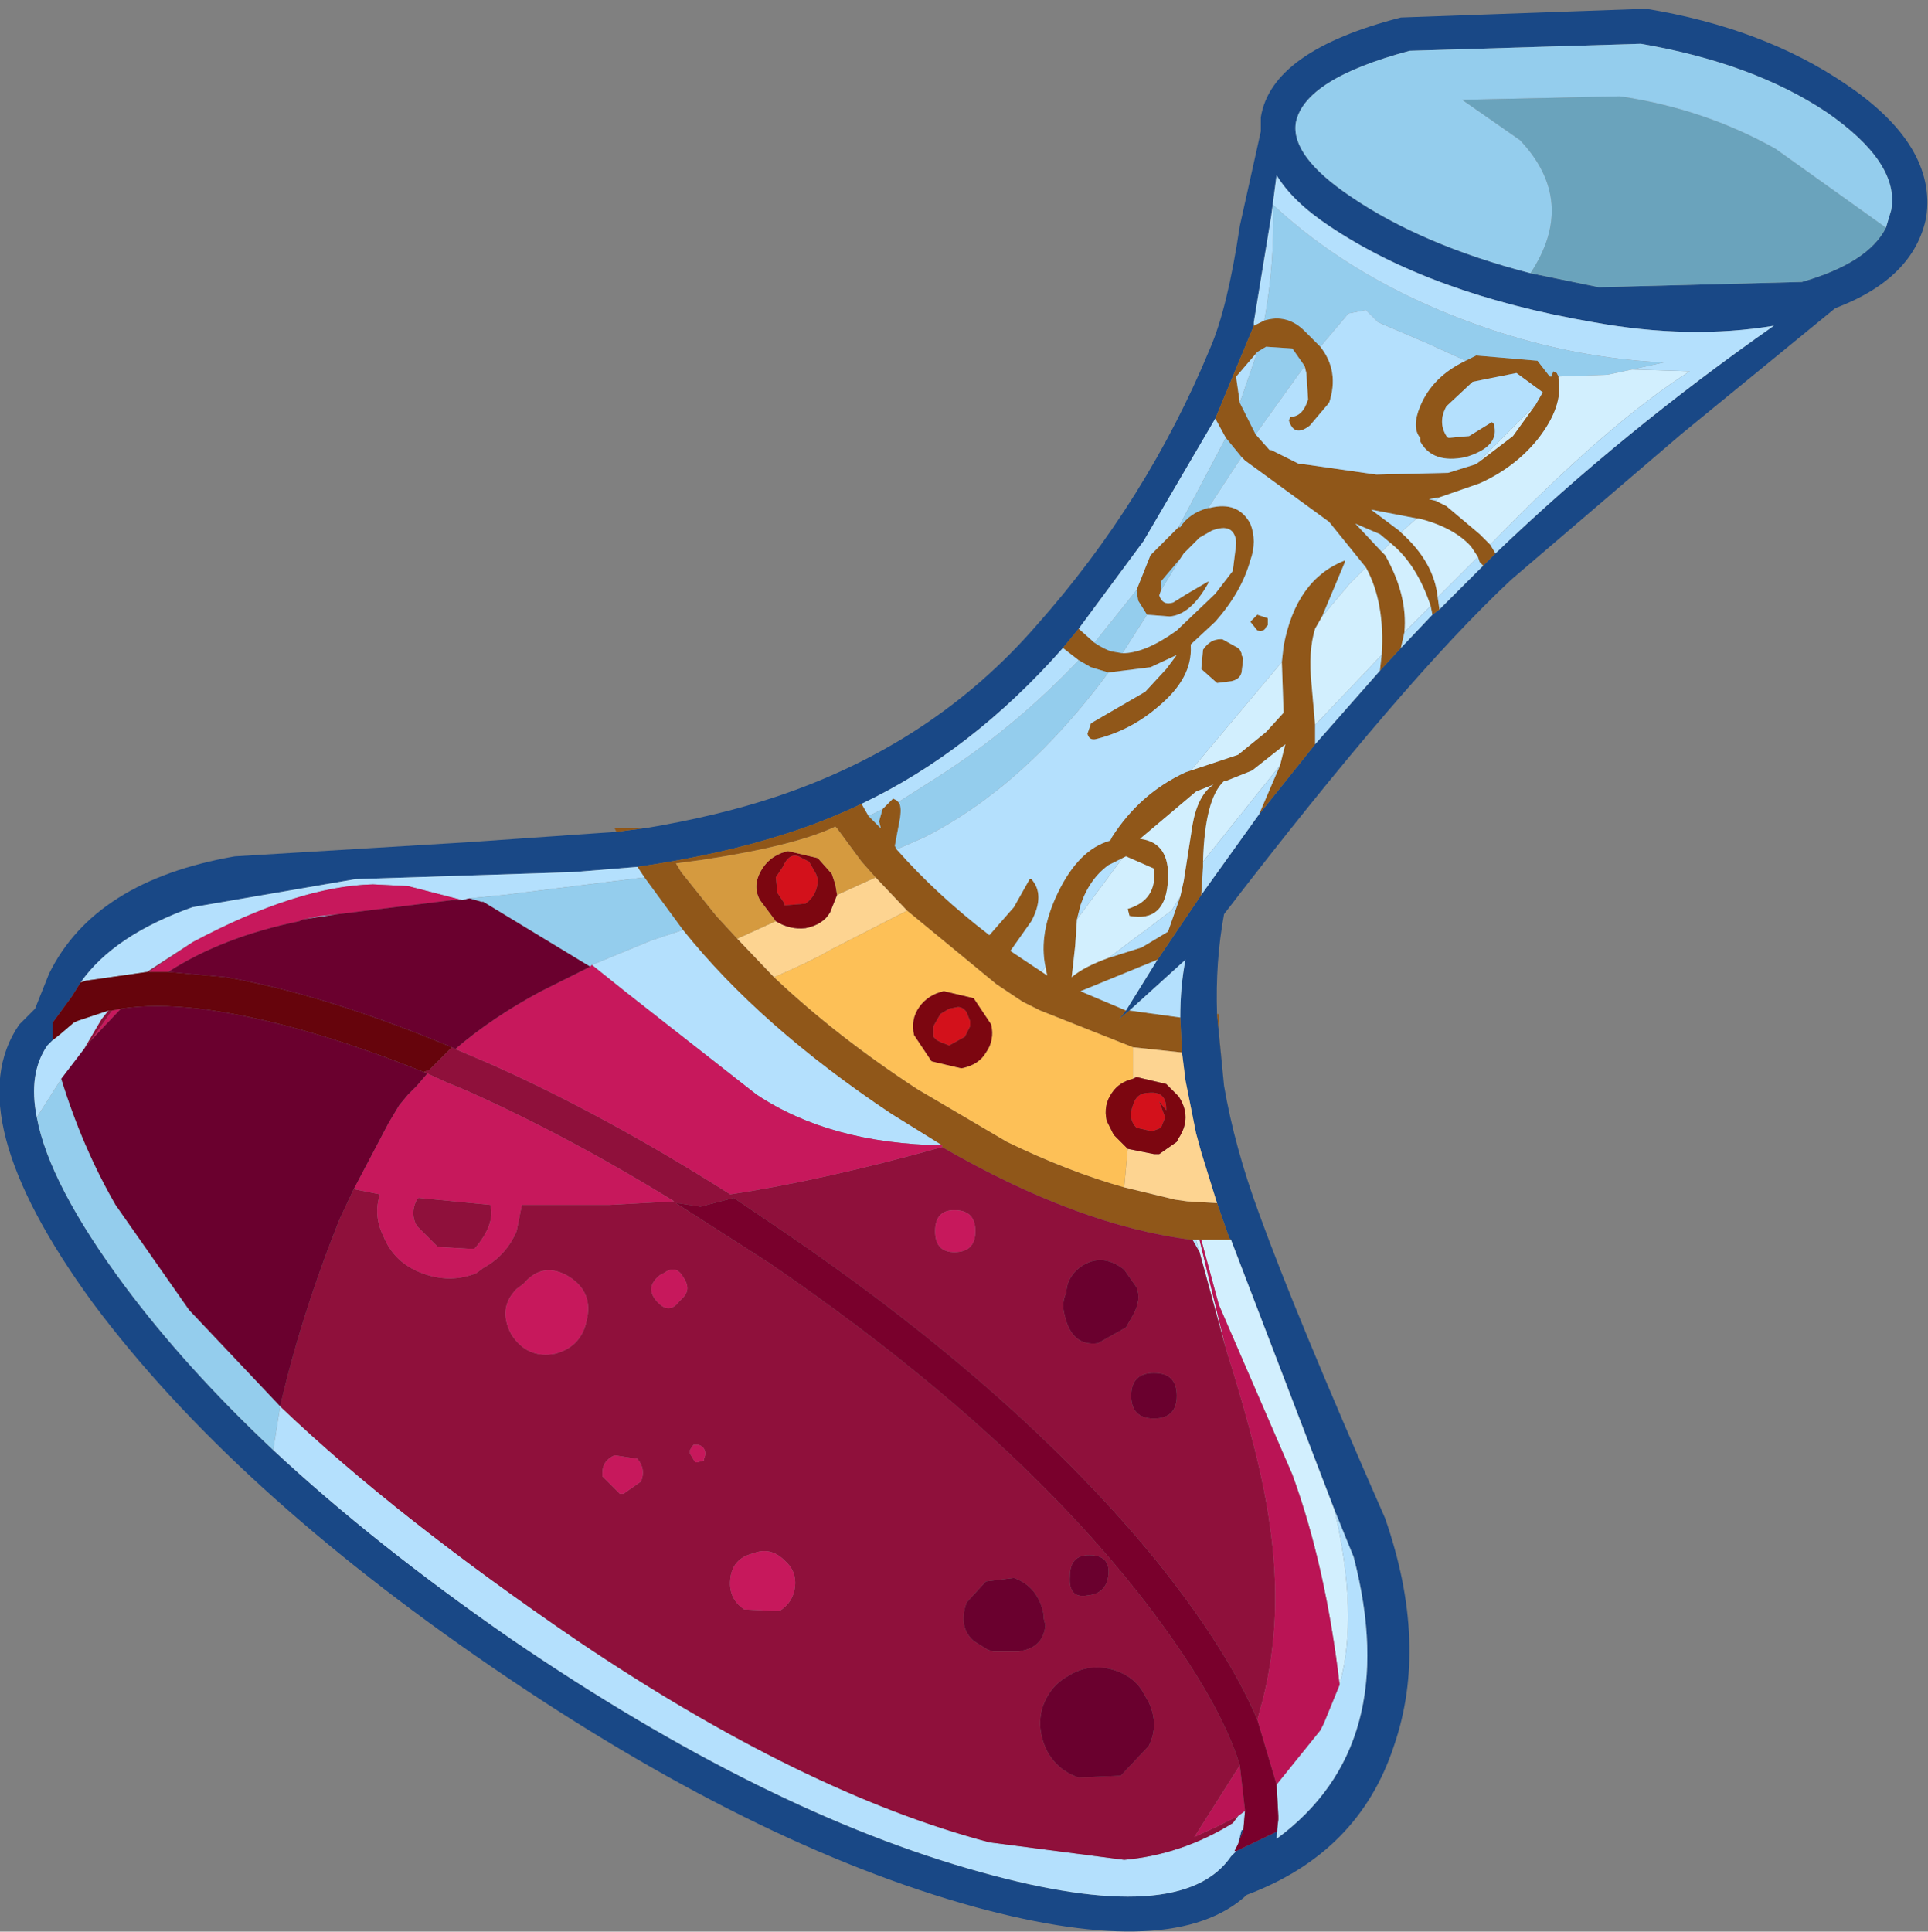 <?xml version="1.0" encoding="UTF-8" standalone="no"?>
<!-- Generated by SWFRIP -->

<svg
   xmlns:dc="http://purl.org/dc/elements/1.1/"
   xmlns:cc="http://creativecommons.org/ns#"
   xmlns:rdf="http://www.w3.org/1999/02/22-rdf-syntax-ns#"
   xmlns:svg="http://www.w3.org/2000/svg"
   xmlns="http://www.w3.org/2000/svg"
   xmlns:sodipodi="http://sodipodi.sourceforge.net/DTD/sodipodi-0.dtd"
   xmlns:inkscape="http://www.inkscape.org/namespaces/inkscape"
   width="55.05"
   height="55.15"
   viewBox="-27.50 -27.55 55.05 55.15"
   version="1.1"
   id="svg71"
   sodipodi:docname="Encrusted Carafe.svg"
   inkscape:version="0.92.3 (2405546, 2018-03-11)">
  <rect x="-27.50" y="-27.55" width="55.05" height="55.15" fill="#808080" stroke="none"/>
  <defs
     id="defs75" />
  <sodipodi:namedview
     pagecolor="#ffffff"
     bordercolor="#666666"
     borderopacity="1"
     objecttolerance="10"
     gridtolerance="10"
     guidetolerance="10"
     inkscape:pageopacity="0"
     inkscape:pageshadow="2"
     inkscape:window-width="690"
     inkscape:window-height="480"
     id="namedview73"
     showgrid="false"
     inkscape:zoom="4.2792383"
     inkscape:cx="27.525"
     inkscape:cy="27.575001"
     inkscape:window-x="0"
     inkscape:window-y="0"
     inkscape:window-maximized="0"
     inkscape:current-layer="svg71" />
  <!-- Shape 1 -->
  <g
     id="shape_1"
     style="stroke-linecap: round; stroke-linejoin: round;">
    <!-- Path Fills -->
    <path
       style="stroke: none; stroke-opacity: 0.000; stroke-width: 0.00; fill: #194886; fill-opacity: 1.000; "
       d="M -9.10,-3.90 M -9.10,-3.90 l -0.05,0.00 l -0.75,0.10 l -4.30,0.30 l -6.60,0.40 q -4.00,0.70 -5.30,3.35 l -0.40,1.00 l -0.45,0.45 q -1.80,2.60 2.10,7.95 q 3.95,5.30 11.40,10.40 q 7.45,5.10 13.80,6.85 q 5.70,1.55 7.75,-0.35 q 3.20,-1.20 4.20,-4.25 q 1.00,-2.90 -0.25,-6.50 q -2.55,-5.80 -3.60,-8.70 q -0.70,-1.90 -1.00,-3.65 l -0.20,-2.05 q -0.05,-1.50 0.20,-2.85 q 5.15,-6.70 8.20,-9.55 l 4.85,-4.15 l 4.40,-3.60 q 2.25,-0.85 2.60,-2.60 q 0.30,-2.05 -2.30,-3.80 q -2.35,-1.60 -5.70,-2.15 l -7.00,0.25 q -3.70,0.95 -4.00,2.85 l 0.00,0.40 l -0.60,2.70 q -0.35,2.35 -0.85,3.50 q -1.80,4.35 -4.95,7.90 q -2.95,3.40 -7.45,4.90 q -1.65,0.55 -3.75,0.90 M 26.50,-21.55 l -0.15,0.50 q -0.50,1.00 -2.40,1.55 l -5.80,0.15 l -1.95,-0.40 q -3.10,-0.80 -5.15,-2.20 q -1.70,-1.15 -1.55,-2.10 q 0.25,-1.25 3.25,-2.05 l 6.60,-0.20 q 3.20,0.55 5.30,1.95 q 2.10,1.45 1.85,2.80 M 15.20,-11.75 l -0.35,0.35 l -1.25,1.25 l -0.20,0.15 l -0.90,0.95 l -0.60,0.65 l -1.85,2.10 l -1.60,2.00 l -1.65,2.30 l -1.25,1.85 l -0.90,1.45 l -0.20,0.25 l 0.30,-0.25 l 1.60,-1.45 q -0.15,0.75 -0.15,1.65 l 0.05,1.00 l 0.10,0.80 l 0.30,1.50 l 0.15,0.55 l 0.45,1.45 l 0.35,1.00 l 0.05,0.05 l 2.95,7.70 l 0.55,1.35 q 1.40,5.40 -2.20,8.05 l 0.05,-0.55 l -0.05,0.35 l -1.15,0.55 l -0.15,0.15 q -1.40,2.05 -7.15,0.45 q -6.15,-1.70 -13.40,-6.65 q -3.90,-2.70 -6.80,-5.40 q -2.50,-2.35 -4.25,-4.70 q -2.15,-2.90 -2.50,-4.80 q -0.25,-1.25 0.30,-2.05 l 0.15,-0.15 l 0.00,-0.50 l 0.55,-0.75 l 0.25,-0.40 q 0.95,-1.35 3.20,-2.15 l 4.65,-0.80 l 6.20,-0.20 l 1.85,-0.15 q 2.40,-0.35 4.25,-0.95 q 1.10,-0.35 2.15,-0.85 q 3.15,-1.50 5.75,-4.45 l 0.45,-0.55 l 1.85,-2.50 l 2.05,-3.50 l 1.10,-2.65 l 0.00,-0.10 l 0.50,-3.05 l 0.15,-1.15 q 0.45,0.75 1.50,1.45 q 2.90,1.95 7.55,2.75 q 2.75,0.50 5.15,0.10 q -4.35,3.05 -7.95,6.50 M 7.85,25.10 l 0.15,-0.40 l -0.05,0.00 l -0.10,0.40 "
       id="path2" />
    <!-- Path Lines -->
    <path
       style="stroke: none; stroke-opacity: 0.000; stroke-width: 0.00; fill: none; fill-opacity: 0.000; "
       d="M -9.10,-3.90 "
       id="path4" />
    <!-- Path Fills -->
    <path
       style="stroke: none; stroke-opacity: 0.000; stroke-width: 0.00; fill: #905719; fill-opacity: 1.000; "
       d="M 7.30,1.40 M 7.30,1.40 l -0.05,0.00 l 0.20,2.05 l -0.15,-1.50 l 0.00,-0.55 M -9.95,-3.90 l 0.05,0.10 l 0.75,-0.10 l -0.80,0.00 M 10.45,-16.05 q 0.30,-0.90 -0.25,-1.60 l -0.45,-0.45 q -0.50,-0.50 -1.15,-0.30 l -0.30,0.15 l -1.10,2.65 l 0.30,0.55 l 0.45,0.55 l 0.10,0.10 l 2.40,1.75 l 1.05,1.30 q 0.55,1.00 0.45,2.50 l -0.05,0.45 l 0.60,-0.65 l 0.10,-0.45 q 0.10,-1.05 -0.55,-2.20 l -0.10,-0.10 l -0.75,-0.80 l 0.70,0.30 l 0.30,0.25 q 0.75,0.60 1.15,1.80 l 0.05,0.25 l 0.20,-0.15 l -0.05,-0.35 q -0.10,-1.00 -1.05,-1.85 l -0.05,-0.05 l -0.80,-0.60 l 1.30,0.25 l 0.05,0.00 q 1.00,0.25 1.50,0.80 l 0.20,0.30 l 0.05,0.15 l 0.10,0.10 l 0.35,-0.35 l -0.15,-0.25 l -0.30,-0.30 l -0.95,-0.80 l -0.30,-0.15 l -0.20,-0.05 l 0.30,-0.05 l 1.15,-0.40 q 1.00,-0.45 1.65,-1.25 q 0.75,-0.95 0.60,-1.75 l 0.00,-0.05 l -0.05,-0.10 l -0.10,-0.05 l -0.05,0.15 l -0.05,0.00 l -0.35,-0.45 l -1.75,-0.15 l -0.30,0.15 q -0.95,0.45 -1.30,1.30 q -0.25,0.60 0.00,0.90 l 0.00,0.10 q 0.35,0.65 1.30,0.45 q 1.00,-0.30 0.80,-0.95 l -0.05,-0.05 l -0.65,0.40 l -0.55,0.05 l -0.05,0.00 l -0.05,-0.05 q -0.25,-0.40 0.00,-0.85 l 0.75,-0.70 l 1.25,-0.25 l 0.75,0.55 l -0.20,0.35 l -0.65,0.90 l -1.05,0.80 l -0.80,0.25 l -2.05,0.05 l -2.10,-0.30 l -0.10,0.00 l -0.80,-0.40 l -0.05,0.00 l -0.40,-0.45 l -0.45,-0.90 l -0.10,-0.70 l 0.00,-0.05 l 0.60,-0.70 l 0.25,-0.15 l 0.75,0.05 l 0.35,0.50 l 0.05,0.20 l 0.05,0.75 q -0.15,0.50 -0.50,0.50 l -0.05,0.10 q 0.15,0.50 0.60,0.15 l 0.55,-0.65 M 7.05,-13.05 l -0.05,0.00 q -0.55,0.15 -0.80,0.55 l -0.05,0.00 l -0.80,0.80 l -0.40,1.00 l 0.05,0.30 l 0.25,0.40 l 0.65,0.05 q 0.60,-0.05 1.10,-0.95 l 0.00,-0.05 l -0.60,0.35 l -0.40,0.25 q -0.30,0.10 -0.40,-0.20 l 0.05,-0.15 l 0.00,-0.25 l 0.55,-0.65 l 0.10,-0.15 l 0.45,-0.45 l 0.35,-0.20 q 0.65,-0.25 0.70,0.35 l -0.10,0.80 l -0.50,0.65 l -1.10,1.05 q -0.90,0.65 -1.55,0.65 l -0.30,-0.05 q -0.20,-0.05 -0.50,-0.25 l -0.45,-0.40 l -0.45,0.55 l 0.45,0.35 l 0.35,0.20 l 0.50,0.15 l 1.20,-0.15 l 0.75,-0.35 l -0.30,0.40 l -0.60,0.65 l -1.55,0.90 l -0.10,0.30 q 0.05,0.20 0.25,0.15 q 1.00,-0.25 1.80,-0.95 q 0.95,-0.80 0.90,-1.70 l 0.00,-0.05 l 0.70,-0.65 q 0.75,-0.85 1.00,-1.75 q 0.20,-0.55 0.00,-1.05 q -0.35,-0.65 -1.15,-0.45 M 0.75,-0.85 q -1.50,-1.15 -2.65,-2.45 l -0.05,-0.10 l 0.15,-0.80 q 0.05,-0.35 -0.05,-0.45 l -0.05,-0.05 l -0.10,-0.05 l -0.30,0.30 l -0.10,0.35 l 0.05,0.20 l -0.35,-0.35 l -0.20,-0.35 q -1.05,0.50 -2.15,0.85 q -1.85,0.60 -4.25,0.95 l 0.20,0.30 l 1.10,1.50 q 2.20,2.75 5.95,5.25 l 1.45,0.90 l 0.00,0.05 q 3.90,2.25 7.15,2.65 l 0.10,0.00 l 0.10,0.00 l 0.05,0.00 l 0.80,0.00 l 0.05,0.00 l -0.05,-0.05 l -0.35,-1.00 l -0.85,-0.05 l -0.35,-0.05 l -1.45,-0.35 q -1.60,-0.45 -3.35,-1.30 l -2.55,-1.50 q -2.30,-1.50 -4.10,-3.20 l -1.05,-1.10 l -0.60,-0.65 l -1.00,-1.25 l -0.15,-0.25 l 0.75,-0.10 q 2.65,-0.40 3.80,-0.95 l 0.05,0.05 l 0.70,0.95 l 0.40,0.45 l 0.90,0.95 l 2.55,2.10 l 0.75,0.50 l 0.50,0.25 l 2.65,1.05 l 1.40,0.15 l -0.05,-1.00 l -1.45,-0.20 l -0.30,0.25 l 0.20,-0.25 l -1.30,-0.55 l 2.20,-0.90 l 1.25,-1.85 l 0.05,-0.80 l 0.00,-0.15 q 0.05,-1.80 0.60,-2.30 l 0.05,0.00 l 0.75,-0.30 l 0.95,-0.75 l -0.15,0.60 l -0.60,1.40 l 1.60,-2.00 l 0.00,-0.10 l 0.00,-0.45 l -0.10,-1.15 q -0.10,-0.95 0.10,-1.60 l 0.20,-0.35 l 0.65,-1.55 l 0.00,-0.05 q -1.40,0.55 -1.75,2.45 l -0.05,0.45 l 0.05,1.45 l -0.50,0.55 l -0.80,0.65 l -1.35,0.45 l -0.15,0.05 q -1.30,0.60 -2.10,1.85 l -0.05,0.10 q -0.90,0.25 -1.50,1.50 q -0.55,1.15 -0.35,2.10 l 0.05,0.25 l -0.15,-0.10 l -0.75,-0.50 l -0.15,-0.10 l 0.60,-0.85 q 0.40,-0.75 0.00,-1.20 l -0.05,0.00 l -0.45,0.80 l -0.70,0.80 M 8.65,-9.65 l 0.05,-0.05 l 0.00,-0.20 l -0.30,-0.10 l -0.20,0.20 l 0.20,0.25 q 0.20,0.05 0.25,-0.10 M 7.95,-8.35 l 0.05,-0.40 l -0.05,-0.10 l 0.00,-0.05 l -0.05,-0.10 l -0.05,-0.05 l -0.45,-0.25 l -0.05,0.00 q -0.30,0.00 -0.50,0.30 l -0.05,0.55 l 0.45,0.40 l 0.40,-0.05 q 0.25,-0.05 0.30,-0.25 M 4.15,-2.85 l 0.40,-0.20 l 0.10,-0.05 l 0.80,0.35 q 0.10,0.90 -0.75,1.15 l 0.05,0.20 q 1.05,0.20 1.10,-1.05 q 0.05,-1.05 -0.80,-1.15 l 1.60,-1.35 l 0.50,-0.20 q -0.45,0.30 -0.60,1.15 l -0.25,1.60 l -0.10,0.45 l -0.35,1.00 l -0.75,0.45 l -0.95,0.30 q -0.70,0.25 -1.05,0.55 l 0.10,-0.90 l 0.05,-0.75 l 0.10,-0.40 q 0.25,-0.75 0.80,-1.15 "
       id="path6" />
    <!-- Path Lines -->
    <path
       style="stroke: none; stroke-opacity: 0.000; stroke-width: 0.00; fill: none; fill-opacity: 0.000; "
       d="M 7.30,1.40 "
       id="path8" />
    <!-- Path Fills -->
    <path
       style="stroke: none; stroke-opacity: 0.000; stroke-width: 0.00; fill: #6AA3BC; fill-opacity: 1.000; "
       d="M 15.90,-23.55 M 15.90,-23.55 q 1.65,1.75 0.30,3.80 l 1.95,0.40 l 5.80,-0.15 q 1.90,-0.55 2.40,-1.55 l -3.15,-2.25 q -2.05,-1.15 -4.45,-1.50 l -4.50,0.10 l 1.65,1.15 "
       id="path10" />
    <!-- Path Lines -->
    <path
       style="stroke: none; stroke-opacity: 0.000; stroke-width: 0.00; fill: none; fill-opacity: 0.000; "
       d="M 15.90,-23.55 "
       id="path12" />
    <!-- Path Fills -->
    <path
       style="stroke: none; stroke-opacity: 0.000; stroke-width: 0.00; fill: #94CDED; fill-opacity: 1.000; "
       d="M 13.25,-17.75 M 13.25,-17.75 l 1.10,0.50 l 0.30,-0.15 l 1.75,0.15 l 0.35,0.45 l 0.05,0.00 l 0.05,-0.15 l 0.10,0.05 l 0.05,0.10 l 1.40,-0.05 l 0.70,-0.15 l 0.90,-0.20 q -3.05,-0.15 -6.05,-1.35 q -3.00,-1.20 -5.10,-3.15 q 0.05,1.65 -0.25,3.30 q 0.65,-0.20 1.15,0.30 l 0.45,0.45 l 0.80,-0.95 l 0.50,-0.10 l 0.35,0.35 l 1.40,0.60 M 8.35,-15.15 l 1.40,-1.95 l -0.35,-0.50 l -0.75,-0.05 l -0.25,0.15 l -0.50,1.45 l 0.45,0.90 M -1.10,-3.65 q 2.85,-1.45 5.25,-4.70 l -0.50,-0.15 l -0.35,-0.20 q -1.85,1.95 -4.05,3.35 l -1.10,0.70 q 0.10,0.10 0.05,0.45 l -0.15,0.80 l 0.05,0.10 q 0.70,-0.30 0.80,-0.35 M 7.00,-13.05 l 0.95,-1.45 l -0.45,-0.55 l -1.35,2.55 l 0.05,0.00 q 0.25,-0.40 0.80,-0.55 M 5.00,-10.40 l -0.05,-0.30 l -1.20,1.50 q 0.30,0.20 0.50,0.25 l 0.30,0.05 l 0.70,-1.10 l -0.25,-0.40 M 5.65,-10.95 l 0.00,0.25 l 0.55,-0.90 l -0.55,0.65 M -18.85,-1.30 l 1.00,-0.15 l -0.50,0.05 l -0.50,0.10 M -13.70,-1.80 l 3.05,1.85 l 0.05,-0.05 l 1.70,-0.70 l 0.90,-0.30 l -1.10,-1.50 l -4.00,0.50 l -1.00,0.10 l 0.35,0.10 l 0.05,0.00 M 26.35,-21.05 l 0.15,-0.50 q 0.25,-1.35 -1.85,-2.80 q -2.10,-1.40 -5.30,-1.95 l -6.60,0.20 q -3.00,0.80 -3.25,2.05 q -0.15,0.95 1.55,2.10 q 2.05,1.40 5.15,2.20 q 1.35,-2.05 -0.30,-3.80 l -1.65,-1.15 l 4.50,-0.10 q 2.40,0.35 4.45,1.50 l 3.15,2.25 M -2.70,-4.25 l 0.35,0.35 l -0.05,-0.20 l 0.10,-0.35 l -0.40,0.20 M -19.50,12.60 l -2.60,-2.75 l -2.10,-3.00 q -0.95,-1.65 -1.55,-3.60 l -0.70,1.10 q 0.35,1.90 2.50,4.80 q 1.75,2.35 4.25,4.70 l 0.20,-1.25 "
       id="path14" />
    <!-- Path Lines -->
    <path
       style="stroke: none; stroke-opacity: 0.000; stroke-width: 0.00; fill: none; fill-opacity: 0.000; "
       d="M 13.25,-17.75 "
       id="path16" />
    <!-- Path Fills -->
    <path
       style="stroke: none; stroke-opacity: 0.000; stroke-width: 0.00; fill: #D2EFFE; fill-opacity: 1.000; "
       d="M 16.35,-16.00 M 16.35,-16.00 l -1.70,1.70 l 1.05,-0.80 l 0.65,-0.90 M 18.40,-16.85 l -1.40,0.05 l 0.00,0.05 q 0.15,0.80 -0.60,1.75 q -0.65,0.80 -1.65,1.25 l -1.15,0.40 l -0.10,0.10 l 0.30,0.15 l 0.95,0.80 l 0.30,0.30 q 3.40,-3.50 5.70,-4.95 l -1.65,-0.05 l -0.70,0.15 M 12.95,-12.75 l -0.45,0.40 q 0.95,0.85 1.05,1.85 l 0.65,-0.65 l 0.50,-0.50 l -0.20,-0.30 q -0.50,-0.55 -1.50,-0.80 l -0.05,0.00 M 2.35,0.05 l -0.10,0.15 l 0.15,0.10 l -0.05,-0.25 M 9.10,-8.65 l -2.60,3.10 l 1.35,-0.45 l 0.80,-0.65 l 0.50,-0.55 l -0.05,-1.45 M 11.05,-10.90 l -0.80,0.95 l -0.20,0.35 q -0.20,0.65 -0.10,1.60 l 0.10,1.15 l 1.90,-2.00 q 0.10,-1.50 -0.45,-2.50 l -0.45,0.45 M 4.55,-3.05 l -1.30,1.75 l -0.05,0.75 l -0.10,0.90 q 0.35,-0.30 1.05,-0.55 l 1.80,-1.35 l 0.25,-0.40 l 0.10,-0.45 l 0.25,-1.60 q 0.15,-0.85 0.60,-1.15 l -0.50,0.20 l -1.60,1.35 q 0.85,0.10 0.80,1.15 q -0.05,1.25 -1.10,1.05 l -0.05,-0.20 q 0.85,-0.25 0.75,-1.15 l -0.80,-0.35 l -0.10,0.05 M 6.85,-2.95 l 2.20,-2.75 l 0.15,-0.60 l -0.95,0.75 l -0.75,0.30 l -0.05,0.00 q -0.55,0.50 -0.60,2.30 M 12.60,-9.50 l 0.75,-0.75 q -0.40,-1.20 -1.15,-1.80 l -0.25,0.25 l 0.10,0.10 q 0.65,1.15 0.55,2.20 M 7.50,10.95 l -0.75,-3.10 l -0.10,0.00 l 0.10,0.35 l 0.75,2.75 M 7.65,7.85 l -0.05,0.00 l -0.80,0.00 l 0.50,1.85 l 2.10,4.85 q 0.95,2.60 1.35,6.00 q 0.55,-2.00 -0.15,-5.00 l -2.95,-7.70 "
       id="path18" />
    <!-- Path Lines -->
    <path
       style="stroke: none; stroke-opacity: 0.000; stroke-width: 0.00; fill: none; fill-opacity: 0.000; "
       d="M 16.35,-16.00 "
       id="path20" />
    <!-- Path Fills -->
    <path
       style="stroke: none; stroke-opacity: 0.000; stroke-width: 0.00; fill: #B4E0FD; fill-opacity: 1.000; "
       d="M 20.00,-17.20 M 20.00,-17.20 l -0.90,0.20 l 1.65,0.05 q -2.30,1.45 -5.70,4.95 l 0.15,0.25 q 3.60,-3.45 7.95,-6.50 q -2.40,0.40 -5.15,-0.10 q -4.65,-0.80 -7.55,-2.75 q -1.05,-0.70 -1.50,-1.45 l -0.15,1.15 l -0.50,3.05 l 0.00,0.10 l 0.30,-0.15 q 0.30,-1.65 0.25,-3.30 q 2.10,1.95 5.10,3.15 q 3.00,1.20 6.05,1.35 M 14.75,-11.50 l -0.05,-0.15 l -0.50,0.50 l -0.65,0.65 l 0.05,0.35 l 1.25,-1.25 l -0.10,-0.10 M 13.30,-13.30 l 0.20,0.05 l 0.10,-0.10 l -0.30,0.05 M 7.90,-16.05 l 0.50,-1.45 l -0.60,0.70 l 0.00,0.05 l 0.10,0.70 M 5.35,-11.70 l 0.80,-0.80 l 1.35,-2.55 l -0.30,-0.55 l -2.05,3.50 l -1.85,2.50 l 0.45,0.40 l 1.20,-1.50 l 0.40,-1.00 M 5.90,-9.95 l -0.65,-0.05 l -0.70,1.10 q 0.65,0.00 1.55,-0.65 l 1.10,-1.05 l 0.50,-0.65 l 0.10,-0.80 q -0.05,-0.60 -0.70,-0.35 l -0.35,0.20 l -0.45,0.45 l -0.10,0.15 l -0.55,0.90 l -0.05,0.15 q 0.10,0.30 0.40,0.20 l 0.40,-0.25 l 0.60,-0.35 l 0.00,0.05 q -0.50,0.90 -1.10,0.95 M 3.30,-8.70 l -0.45,-0.35 q -2.60,2.95 -5.75,4.45 l 0.20,0.35 l 0.40,-0.20 l 0.30,-0.30 l 0.10,0.05 l 0.05,0.05 l 1.10,-0.70 q 2.20,-1.40 4.05,-3.35 M 5.85,-0.95 l 0.35,-1.00 l -0.25,0.40 l -1.80,1.35 l 0.95,-0.30 l 0.75,-0.45 M 4.75,1.30 l 1.45,0.20 q 0.00,-0.90 0.15,-1.65 l -1.60,1.45 M 3.35,0.75 l 1.30,0.55 l 0.90,-1.45 l -2.20,0.90 M 10.60,15.55 q 0.70,3.00 0.15,5.00 l -0.45,1.10 l -0.10,0.20 l -1.25,1.55 l 0.05,0.90 l 0.00,0.10 l -0.05,0.55 q 3.60,-2.65 2.20,-8.05 l -0.55,-1.35 M 8.00,24.70 l 0.05,-0.55 l -0.20,0.15 l -0.15,0.20 q -1.45,0.90 -3.10,1.05 l -3.85,-0.50 q -5.30,-1.40 -11.75,-5.75 q -5.20,-3.55 -8.45,-6.65 l -0.05,-0.05 l -0.20,1.25 q 2.90,2.70 6.80,5.40 q 7.25,4.95 13.40,6.65 q 5.75,1.60 7.15,-0.45 l 0.15,-0.15 l -0.05,0.00 l 0.10,-0.20 l 0.10,-0.40 l 0.05,0.00 M -14.30,-1.85 l 0.20,-0.05 l 1.00,-0.10 l 4.00,-0.50 l -0.20,-0.30 l -1.85,0.15 l -6.20,0.20 l -4.65,0.80 q -2.25,0.80 -3.20,2.15 l 0.15,-0.05 l 1.75,-0.25 l 1.30,-0.85 q 3.00,-1.60 5.15,-1.65 l 1.00,0.05 l 1.55,0.40 M -26.45,4.35 l 0.70,-1.10 l 0.65,-0.85 l 0.50,-0.85 l 0.20,-0.25 l -0.90,0.30 l -0.10,0.05 l -0.35,0.30 l -0.25,0.20 l -0.15,0.15 q -0.55,0.80 -0.30,2.05 M 14.35,-17.25 l -1.10,-0.50 l -1.40,-0.60 l -0.35,-0.35 l -0.50,0.10 l -0.80,0.95 q 0.55,0.70 0.25,1.60 l -0.55,0.65 q -0.45,0.35 -0.60,-0.15 l 0.05,-0.10 q 0.35,0.00 0.50,-0.50 l -0.05,-0.75 l -0.05,-0.20 l -1.40,1.95 l 0.40,0.45 l 0.05,0.00 l 0.80,0.40 l 0.10,0.00 l 2.10,0.30 l 2.05,-0.05 l 0.80,-0.25 l 1.70,-1.70 l 0.20,-0.35 l -0.75,-0.55 l -1.25,0.25 l -0.75,0.70 q -0.25,0.45 0.00,0.85 l 0.05,0.05 l 0.05,0.00 l 0.55,-0.05 l 0.65,-0.40 l 0.05,0.05 q 0.20,0.65 -0.80,0.95 q -0.95,0.20 -1.30,-0.45 l 0.00,-0.10 q -0.25,-0.30 0.00,-0.90 q 0.35,-0.85 1.30,-1.30 M 12.95,-12.75 l -1.30,-0.25 l 0.80,0.60 l 0.05,0.05 l 0.45,-0.40 M 7.00,-13.05 l 0.05,0.00 q 0.80,-0.20 1.15,0.45 q 0.20,0.50 0.00,1.05 q -0.25,0.90 -1.00,1.75 l -0.70,0.65 l 0.00,0.05 q 0.05,0.90 -0.90,1.70 q -0.80,0.70 -1.80,0.95 q -0.20,0.05 -0.25,-0.15 l 0.10,-0.30 l 1.55,-0.90 l 0.60,-0.65 l 0.30,-0.40 l -0.75,0.35 l -1.20,0.15 q -2.40,3.25 -5.25,4.70 q -0.10,0.05 -0.80,0.35 q 1.15,1.30 2.65,2.45 l 0.70,-0.80 l 0.45,-0.80 l 0.05,0.00 q 0.40,0.45 0.00,1.20 l -0.60,0.85 l 0.15,0.10 l 0.75,0.50 l 0.10,-0.15 q -0.20,-0.95 0.35,-2.10 q 0.60,-1.25 1.50,-1.50 l 0.05,-0.10 q 0.80,-1.25 2.10,-1.85 l 0.15,-0.05 l 2.60,-3.10 l 0.05,-0.45 q 0.35,-1.90 1.75,-2.45 l 0.00,0.05 l -0.65,1.55 l 0.80,-0.95 l 0.45,-0.45 l -1.05,-1.30 l -2.40,-1.75 l -0.10,-0.10 l -0.95,1.45 M 8.70,-9.70 l -0.05,0.05 q -0.05,0.15 -0.25,0.10 l -0.20,-0.25 l 0.20,-0.20 l 0.30,0.10 l 0.00,0.20 M 8.00,-8.75 l -0.05,0.40 q -0.05,0.20 -0.30,0.25 l -0.40,0.05 l -0.45,-0.40 l 0.05,-0.55 q 0.20,-0.30 0.50,-0.30 l 0.05,0.00 l 0.45,0.25 l 0.05,0.05 l 0.05,0.10 l 0.00,0.05 l 0.05,0.10 M 10.05,-6.85 l 0.00,0.45 l 0.00,0.10 l 1.85,-2.10 l 0.05,-0.45 l -1.90,2.00 M 4.55,-3.05 l -0.40,0.20 q -0.55,0.40 -0.80,1.15 l -0.10,0.40 l 1.30,-1.75 M 8.45,-4.30 l 0.60,-1.40 l -2.20,2.75 l 0.00,0.15 l -0.05,0.80 l 1.65,-2.30 M 13.40,-10.00 l -0.05,-0.25 l -0.75,0.75 l -0.10,0.45 l 0.90,-0.95 M 12.20,-12.05 l -0.30,-0.25 l -0.70,-0.30 l 0.75,0.80 l 0.25,-0.25 M 6.75,8.20 l -0.10,-0.35 l -0.10,0.00 l 0.20,0.35 M -8.00,-1.00 l -0.90,0.30 l -1.70,0.70 l 1.00,0.80 l 3.70,2.90 q 2.10,1.40 5.30,1.45 l -1.45,-0.90 q -3.75,-2.50 -5.95,-5.25 "
       id="path22" />
    <!-- Path Lines -->
    <path
       style="stroke: none; stroke-opacity: 0.000; stroke-width: 0.00; fill: none; fill-opacity: 0.000; "
       d="M 20.00,-17.20 "
       id="path24" />
    <!-- Path Fills -->
    <path
       style="stroke: none; stroke-opacity: 0.000; stroke-width: 0.00; fill: #FDD491; fill-opacity: 1.000; "
       d="M 5.45,5.40 M 5.45,5.40 l -0.75,-0.15 l -0.10,1.10 l 1.45,0.35 l 0.35,0.05 l 0.85,0.05 l -0.45,-1.45 l -0.15,-0.55 l -0.30,-1.50 l -0.10,-0.80 l -1.40,-0.15 l 0.00,0.90 l 0.10,-0.05 l 0.85,0.20 l 0.35,0.35 q 0.40,0.60 0.00,1.20 l -0.05,0.10 l -0.50,0.35 l -0.15,0.00 M -3.75,-0.45 l 2.15,-1.10 l -0.90,-0.95 l -1.10,0.50 l -0.20,0.50 q -0.20,0.35 -0.70,0.45 q -0.45,0.05 -0.85,-0.20 l -1.10,0.50 l 1.05,1.10 q 1.05,-0.45 1.65,-0.80 "
       id="path26" />
    <!-- Path Lines -->
    <path
       style="stroke: none; stroke-opacity: 0.000; stroke-width: 0.00; fill: none; fill-opacity: 0.000; "
       d="M 5.45,5.40 "
       id="path28" />
    <!-- Path Fills -->
    <path
       style="stroke: none; stroke-opacity: 0.000; stroke-width: 0.00; fill: #FDC057; fill-opacity: 1.000; "
       d="M 4.25,3.65 M 4.25,3.65 q 0.20,-0.30 0.60,-0.40 l 0.00,-0.90 l -2.65,-1.05 l -0.50,-0.25 l -0.75,-0.50 l -2.55,-2.10 l -2.15,1.10 q -0.60,0.35 -1.65,0.80 q 1.80,1.70 4.10,3.20 l 2.55,1.50 q 1.75,0.85 3.35,1.30 l 0.10,-1.10 l -0.10,-0.10 l -0.30,-0.30 l -0.20,-0.40 q -0.10,-0.45 0.15,-0.80 M -1.40,2.00 q -0.10,-0.45 0.15,-0.80 q 0.25,-0.35 0.70,-0.45 l 0.85,0.20 l 0.50,0.75 q 0.10,0.45 -0.15,0.80 q -0.20,0.35 -0.70,0.45 l -0.85,-0.20 l -0.50,-0.75 "
       id="path30" />
    <!-- Path Lines -->
    <path
       style="stroke: none; stroke-opacity: 0.000; stroke-width: 0.00; fill: none; fill-opacity: 0.000; "
       d="M 4.25,3.65 "
       id="path32" />
    <!-- Path Fills -->
    <path
       style="stroke: none; stroke-opacity: 0.000; stroke-width: 0.00; fill: #D3111B; fill-opacity: 1.000; "
       d="M 5.75,4.40 M 5.75,4.40 l 0.00,-0.10 l -0.15,-0.40 l 0.20,0.25 l 0.00,-0.05 q 0.00,-0.50 -0.50,-0.45 q -0.35,0.00 -0.45,0.35 q -0.15,0.40 0.10,0.65 l 0.45,0.10 l 0.25,-0.10 l 0.10,-0.25 M -0.40,2.30 l 0.45,-0.25 l 0.15,-0.30 l 0.00,-0.15 l -0.10,-0.25 q -0.10,-0.15 -0.25,-0.15 l -0.25,0.05 l -0.25,0.15 l -0.20,0.35 l 0.00,0.30 l 0.10,0.10 l 0.10,0.05 l 0.25,0.10 M -4.60,-3.05 q -0.30,-0.20 -0.50,0.15 l -0.05,0.10 l -0.20,0.30 l 0.05,0.45 l 0.20,0.30 l 0.00,0.05 l 0.60,-0.05 q 0.35,-0.25 0.35,-0.70 l -0.05,-0.15 l -0.20,-0.35 l -0.10,-0.05 l -0.10,-0.05 "
       id="path34" />
    <!-- Path Lines -->
    <path
       style="stroke: none; stroke-opacity: 0.000; stroke-width: 0.00; fill: none; fill-opacity: 0.000; "
       d="M 5.75,4.40 "
       id="path36" />
    <!-- Path Fills -->
    <path
       style="stroke: none; stroke-opacity: 0.000; stroke-width: 0.00; fill: #8F103B; fill-opacity: 1.000; "
       d="M 3.85,10.80 M 3.85,10.80 q -0.75,0.10 -0.95,-0.80 q -0.10,-0.35 0.05,-0.65 q 0.00,-0.35 0.30,-0.65 q 0.65,-0.55 1.35,0.00 l 0.35,0.50 q 0.15,0.35 -0.10,0.80 l -0.20,0.35 l -0.80,0.45 M 8.75,15.95 q -0.25,-1.85 -1.25,-5.00 l -0.75,-2.75 l -0.20,-0.35 q -3.25,-0.40 -7.15,-2.65 q -3.40,0.95 -6.05,1.35 q -3.55,-2.25 -6.80,-3.70 l -1.05,-0.45 l -0.10,-0.05 l -0.65,0.65 l -0.15,0.05 l 0.10,0.05 l 0.55,0.25 l 0.60,0.25 q 2.90,1.30 5.90,3.15 l -1.85,0.10 l -2.50,0.00 l -0.15,0.75 q -0.30,0.70 -0.95,1.05 l -0.20,0.15 q -0.75,0.30 -1.55,0.00 q -0.80,-0.30 -1.10,-1.05 q -0.30,-0.60 -0.10,-1.20 l -0.75,-0.15 l -0.40,0.85 q -1.10,2.75 -1.70,5.35 l 0.05,0.05 q 3.25,3.10 8.45,6.65 q 6.45,4.35 11.75,5.75 l 3.85,0.50 q 1.65,-0.15 3.10,-1.05 l 0.15,-0.20 l -0.60,0.30 l -0.65,0.30 l 1.30,-2.05 q -0.55,-1.80 -2.50,-4.40 q -3.80,-5.05 -10.95,-9.95 l -2.65,-1.70 l 0.05,0.00 l 0.65,0.10 l 0.95,-0.25 l 1.55,1.05 q 6.65,4.55 10.55,9.35 q 2.00,2.50 2.85,4.50 l 0.15,-0.55 q 0.60,-2.35 0.20,-5.05 M 6.10,12.30 q 0.00,0.65 -0.65,0.65 q -0.65,0.00 -0.65,-0.65 q 0.00,-0.65 0.65,-0.65 q 0.65,0.00 0.65,0.65 M 4.15,17.40 q -0.05,0.55 -0.60,0.60 q -0.55,0.10 -0.50,-0.55 q 0.00,-0.60 0.55,-0.60 q 0.60,0.00 0.55,0.55 M 2.35,18.85 q -0.05,0.55 -0.55,0.70 l -0.20,0.05 l -0.75,0.00 l -0.15,-0.05 l -0.40,-0.25 q -0.45,-0.40 -0.20,-1.10 l 0.55,-0.60 l 0.80,-0.10 q 0.70,0.25 0.85,1.05 l 0.00,0.10 l 0.05,0.20 M 3.00,20.30 q 0.55,-0.35 1.20,-0.20 q 0.60,0.15 0.90,0.60 l 0.20,0.35 q 0.30,0.65 0.00,1.25 l -0.80,0.85 l -1.20,0.05 q -0.60,-0.20 -0.90,-0.75 q -0.30,-0.60 -0.15,-1.20 q 0.20,-0.65 0.75,-0.95 M -23.25,0.20 l 1.25,-0.85 l -1.30,0.85 l 0.05,0.00 M -8.00,9.50 l -0.10,0.10 q -0.30,0.40 -0.65,0.00 q -0.35,-0.40 0.10,-0.75 l 0.10,-0.05 q 0.35,-0.25 0.55,0.10 q 0.25,0.35 0.00,0.60 M 0.35,7.60 q 0.00,0.60 -0.60,0.60 q -0.55,0.00 -0.55,-0.60 q 0.00,-0.60 0.55,-0.60 q 0.60,0.00 0.60,0.60 M -25.10,2.40 l 0.20,-0.25 l 0.60,-0.85 l -0.10,0.00 l -0.20,0.25 l -0.50,0.85 M -15.00,8.05 l 0.85,0.05 l 0.20,0.00 q 0.60,-0.70 0.45,-1.25 l -2.05,-0.20 l -0.05,0.05 q -0.20,0.40 0.00,0.75 l 0.60,0.60 M -12.90,10.55 q -0.40,-0.75 0.15,-1.30 l 0.20,-0.15 q 0.55,-0.65 1.30,-0.20 q 0.70,0.45 0.50,1.25 q -0.15,0.75 -0.90,0.95 q -0.80,0.15 -1.25,-0.55 M -9.70,15.10 l -0.10,0.00 l -0.50,-0.50 l 0.00,-0.10 q 0.00,-0.35 0.35,-0.50 l 0.65,0.10 q 0.25,0.30 0.10,0.65 l -0.50,0.35 M -7.80,13.95 l 0.00,-0.10 l 0.10,-0.15 l 0.15,0.00 l 0.10,0.05 q 0.15,0.15 0.05,0.35 l 0.00,0.05 l -0.20,0.05 l -0.05,0.00 l -0.15,-0.25 M -4.80,17.75 q -0.05,0.45 -0.45,0.70 l -1.00,-0.05 q -0.45,-0.30 -0.40,-0.85 q 0.05,-0.60 0.65,-0.75 q 0.50,-0.20 0.90,0.20 q 0.35,0.30 0.30,0.75 "
       id="path38" />
    <!-- Path Lines -->
    <path
       style="stroke: none; stroke-opacity: 0.000; stroke-width: 0.00; fill: none; fill-opacity: 0.000; "
       d="M 3.85,10.80 "
       id="path40" />
    <!-- Path Fills -->
    <path
       style="stroke: none; stroke-opacity: 0.000; stroke-width: 0.00; fill: #BA1455; fill-opacity: 1.000; "
       d="M 7.30,9.70 M 7.30,9.70 l -0.50,-1.85 l -0.05,0.00 l 0.75,3.10 q 1.00,3.15 1.25,5.00 q 0.40,2.70 -0.20,5.05 l -0.15,0.55 l 0.55,1.85 l 1.25,-1.55 l 0.10,-0.20 l 0.45,-1.10 q -0.40,-3.40 -1.35,-6.00 l -2.10,-4.85 M 7.25,24.60 l 0.60,-0.30 l 0.20,-0.15 l -0.15,-1.30 l -1.30,2.05 l 0.65,-0.30 "
       id="path42" />
    <!-- Path Lines -->
    <path
       style="stroke: none; stroke-opacity: 0.000; stroke-width: 0.00; fill: none; fill-opacity: 0.000; "
       d="M 7.30,9.70 "
       id="path44" />
    <!-- Path Fills -->
    <path
       style="stroke: none; stroke-opacity: 0.000; stroke-width: 0.00; fill: #79002C; fill-opacity: 1.000; "
       d="M 8.95,23.40 M 8.95,23.40 l -0.55,-1.85 q -0.85,-2.00 -2.85,-4.50 q -3.90,-4.80 -10.55,-9.35 l -1.55,-1.05 l -0.95,0.25 l -0.65,-0.10 l -0.05,0.00 l 2.65,1.70 q 7.15,4.90 10.95,9.95 q 1.95,2.60 2.50,4.40 l 0.15,1.30 l -0.05,0.55 l -0.15,0.40 l -0.10,0.20 l 0.05,0.00 l 1.15,-0.55 l 0.05,-0.35 l 0.00,-0.10 l -0.05,-0.90 "
       id="path46" />
    <!-- Path Lines -->
    <path
       style="stroke: none; stroke-opacity: 0.000; stroke-width: 0.00; fill: none; fill-opacity: 0.000; "
       d="M 8.95,23.40 "
       id="path48" />
    <!-- Path Fills -->
    <path
       style="stroke: none; stroke-opacity: 0.000; stroke-width: 0.00; fill: #C7185C; fill-opacity: 1.000; "
       d="M -18.95,-1.25 M -18.95,-1.25 l 0.10,-0.05 l 0.50,-0.10 l 0.50,-0.05 l 3.25,-0.40 l 0.30,0.00 l -1.55,-0.40 l -1.00,-0.05 q -2.15,0.05 -5.15,1.65 l -1.25,0.85 l 0.55,0.00 q 1.55,-1.00 3.75,-1.45 M -12.05,0.75 q -1.40,0.75 -2.45,1.65 l 1.05,0.45 q 3.25,1.45 6.80,3.70 q 2.65,-0.40 6.05,-1.35 l 0.00,-0.05 q -3.20,-0.05 -5.30,-1.45 l -3.70,-2.90 l -1.00,-0.80 l -0.05,0.05 l -1.10,0.55 l -0.30,0.15 M -14.75,3.35 l -0.55,-0.25 l -0.30,0.35 l -0.25,0.25 l -0.25,0.30 l -0.30,0.50 l -1.00,1.90 l 0.75,0.15 q -0.20,0.60 0.10,1.20 q 0.30,0.75 1.10,1.05 q 0.80,0.30 1.55,0.00 l 0.20,-0.15 q 0.65,-0.35 0.95,-1.05 l 0.15,-0.75 l 2.50,0.00 l 1.85,-0.10 q -3.00,-1.85 -5.90,-3.15 l -0.60,-0.25 M -24.90,2.15 l 0.85,-0.90 l -0.25,0.05 l -0.60,0.85 M -8.10,9.60 l 0.10,-0.10 q 0.25,-0.25 0.00,-0.60 q -0.20,-0.35 -0.55,-0.10 l -0.10,0.05 q -0.45,0.35 -0.10,0.75 q 0.35,0.40 0.65,0.00 M -0.25,8.20 q 0.60,0.00 0.60,-0.60 q 0.00,-0.60 -0.60,-0.60 q -0.55,0.00 -0.55,0.60 q 0.00,0.60 0.55,0.60 M -14.15,8.10 l -0.85,-0.05 l -0.60,-0.60 q -0.20,-0.35 0.00,-0.75 l 0.05,-0.05 l 2.05,0.20 q 0.15,0.55 -0.45,1.25 l -0.20,0.00 M -12.75,9.25 q -0.55,0.55 -0.15,1.30 q 0.45,0.70 1.25,0.55 q 0.75,-0.20 0.90,-0.95 q 0.20,-0.80 -0.50,-1.25 q -0.75,-0.45 -1.30,0.20 l -0.20,0.15 M -9.80,15.10 l 0.10,0.00 l 0.50,-0.35 q 0.15,-0.35 -0.10,-0.65 l -0.65,-0.10 q -0.35,0.15 -0.35,0.50 l 0.00,0.10 l 0.50,0.50 M -7.80,13.85 l 0.00,0.10 l 0.15,0.25 l 0.05,0.00 l 0.20,-0.05 l 0.00,-0.05 q 0.10,-0.20 -0.05,-0.35 l -0.10,-0.05 l -0.15,0.00 l -0.10,0.15 M -5.25,18.45 q 0.40,-0.25 0.45,-0.70 q 0.05,-0.45 -0.30,-0.75 q -0.40,-0.40 -0.90,-0.20 q -0.60,0.15 -0.65,0.75 q -0.05,0.55 0.40,0.85 l 1.00,0.05 "
       id="path50" />
    <!-- Path Lines -->
    <path
       style="stroke: none; stroke-opacity: 0.000; stroke-width: 0.00; fill: none; fill-opacity: 0.000; "
       d="M -18.95,-1.25 "
       id="path52" />
    <!-- Path Fills -->
    <path
       style="stroke: none; stroke-opacity: 0.000; stroke-width: 0.00; fill: #66040C; fill-opacity: 1.000; "
       d="M -21.05,0.35 M -21.05,0.35 l -1.65,-0.15 l -0.55,0.00 l -0.05,0.00 l -1.75,0.25 l -0.15,0.05 l -0.25,0.40 l -0.55,0.75 l 0.00,0.50 l 0.25,-0.20 l 0.35,-0.30 l 0.10,-0.05 l 0.90,-0.30 l 0.10,0.00 l 0.25,-0.05 q 0.95,-0.15 2.25,0.00 q 2.80,0.35 6.50,1.85 l -0.10,-0.05 l 0.15,-0.05 l 0.65,-0.65 q -3.60,-1.50 -6.45,-2.00 "
       id="path54" />
    <!-- Path Lines -->
    <path
       style="stroke: none; stroke-opacity: 0.000; stroke-width: 0.00; fill: none; fill-opacity: 0.000; "
       d="M -21.05,0.35 "
       id="path56" />
    <!-- Path Fills -->
    <path
       style="stroke: none; stroke-opacity: 0.000; stroke-width: 0.00; fill: #7C0610; fill-opacity: 1.000; "
       d="M -5.80,-1.85 M -5.80,-1.85 l 0.45,0.60 q 0.40,0.25 0.85,0.20 q 0.50,-0.10 0.70,-0.45 l 0.20,-0.50 l -0.05,-0.30 l -0.10,-0.30 l -0.40,-0.45 l -0.85,-0.20 q -0.45,0.10 -0.70,0.45 q -0.35,0.50 -0.10,0.95 M 4.70,5.25 l 0.75,0.15 l 0.15,0.00 l 0.50,-0.35 l 0.05,-0.10 q 0.40,-0.60 0.00,-1.20 l -0.35,-0.35 l -0.85,-0.20 l -0.10,0.05 q -0.40,0.10 -0.60,0.40 q -0.25,0.35 -0.15,0.80 l 0.20,0.40 l 0.30,0.30 l 0.10,0.10 M 5.75,4.30 l 0.00,0.10 l -0.10,0.25 l -0.25,0.10 l -0.45,-0.10 q -0.25,-0.25 -0.10,-0.65 q 0.10,-0.35 0.45,-0.35 q 0.50,-0.05 0.50,0.45 l 0.00,0.05 l -0.20,-0.25 l 0.15,0.40 M 0.05,2.05 l -0.45,0.25 l -0.25,-0.10 l -0.10,-0.05 l -0.10,-0.10 l 0.00,-0.30 l 0.20,-0.35 l 0.25,-0.15 l 0.25,-0.05 q 0.15,0.00 0.25,0.15 l 0.10,0.25 l 0.00,0.15 l -0.15,0.30 M -1.25,1.20 q -0.25,0.35 -0.15,0.80 l 0.50,0.75 l 0.85,0.20 q 0.50,-0.10 0.70,-0.45 q 0.25,-0.35 0.15,-0.80 l -0.50,-0.75 l -0.85,-0.20 q -0.45,0.10 -0.70,0.45 M -5.10,-2.90 q 0.20,-0.35 0.50,-0.15 l 0.10,0.05 l 0.10,0.05 l 0.20,0.35 l 0.05,0.15 q 0.00,0.45 -0.35,0.70 l -0.60,0.05 l 0.00,-0.05 l -0.20,-0.30 l -0.05,-0.45 l 0.20,-0.30 l 0.05,-0.10 "
       id="path58" />
    <!-- Path Lines -->
    <path
       style="stroke: none; stroke-opacity: 0.000; stroke-width: 0.00; fill: none; fill-opacity: 0.000; "
       d="M -5.80,-1.85 "
       id="path60" />
    <!-- Path Fills -->
    <path
       style="stroke: none; stroke-opacity: 0.000; stroke-width: 0.00; fill: #6A002E; fill-opacity: 1.000; "
       d="M -17.80,7.25 M -17.80,7.25 l 0.40,-0.85 l 1.00,-1.90 l 0.30,-0.50 l 0.25,-0.30 l 0.25,-0.25 l 0.30,-0.35 q -3.70,-1.50 -6.50,-1.85 q -1.30,-0.15 -2.25,0.00 l -0.85,0.90 l -0.20,0.25 l -0.65,0.85 q 0.60,1.95 1.55,3.60 l 2.10,3.00 l 2.60,2.75 q 0.60,-2.60 1.70,-5.35 M 2.90,10.00 q 0.20,0.90 0.95,0.80 l 0.80,-0.45 l 0.20,-0.35 q 0.25,-0.45 0.10,-0.80 l -0.35,-0.50 q -0.70,-0.55 -1.35,0.00 q -0.30,0.30 -0.30,0.65 q -0.15,0.30 -0.05,0.65 M 5.45,12.95 q 0.65,0.00 0.65,-0.65 q 0.00,-0.65 -0.65,-0.65 q -0.65,0.00 -0.65,0.65 q 0.00,0.65 0.65,0.65 M 3.55,18.00 q 0.55,-0.05 0.60,-0.60 q 0.05,-0.55 -0.55,-0.55 q -0.55,0.00 -0.55,0.60 q -0.05,0.65 0.50,0.55 M 1.80,19.55 q 0.50,-0.15 0.55,-0.70 l -0.05,-0.20 l 0.00,-0.10 q -0.15,-0.80 -0.85,-1.05 l -0.80,0.10 l -0.55,0.60 q -0.25,0.70 0.20,1.10 l 0.40,0.25 l 0.15,0.05 l 0.75,0.00 l 0.20,-0.05 M 4.20,20.10 q -0.65,-0.15 -1.20,0.20 q -0.55,0.30 -0.75,0.95 q -0.15,0.60 0.15,1.20 q 0.30,0.55 0.90,0.75 l 1.20,-0.05 l 0.80,-0.85 q 0.30,-0.60 0.00,-1.25 l -0.20,-0.35 q -0.30,-0.45 -0.90,-0.60 M -17.85,-1.45 l -1.00,0.15 l -0.10,0.05 q -2.20,0.45 -3.75,1.45 l 1.65,0.15 q 2.85,0.50 6.45,2.00 l 0.10,0.05 q 1.05,-0.90 2.45,-1.65 l 0.30,-0.15 l 1.10,-0.55 l -3.05,-1.85 l -0.05,0.00 l -0.35,-0.10 l -0.20,0.05 l -0.30,0.00 l -3.25,0.40 "
       id="path62" />
    <!-- Path Lines -->
    <path
       style="stroke: none; stroke-opacity: 0.000; stroke-width: 0.00; fill: none; fill-opacity: 0.000; "
       d="M -17.80,7.25 "
       id="path64" />
    <!-- Path Fills -->
    <path
       style="stroke: none; stroke-opacity: 0.000; stroke-width: 0.00; fill: #D59A3F; fill-opacity: 1.000; "
       d="M -2.50,-2.50 M -2.50,-2.50 l -0.40,-0.45 l -0.70,-0.95 l -0.05,-0.05 q -1.15,0.55 -3.80,0.95 l -0.75,0.10 l 0.15,0.25 l 1.00,1.25 l 0.60,0.65 l 1.10,-0.50 l -0.45,-0.60 q -0.25,-0.45 0.10,-0.95 q 0.25,-0.35 0.70,-0.45 l 0.85,0.20 l 0.40,0.45 l 0.10,0.30 l 0.05,0.30 l 1.10,-0.50 "
       id="path66" />
    <!-- Path Lines -->
    <path
       style="stroke: none; stroke-opacity: 0.000; stroke-width: 0.00; fill: none; fill-opacity: 0.000; "
       d="M -2.50,-2.50 "
       id="path68" />
  </g>
</svg>
